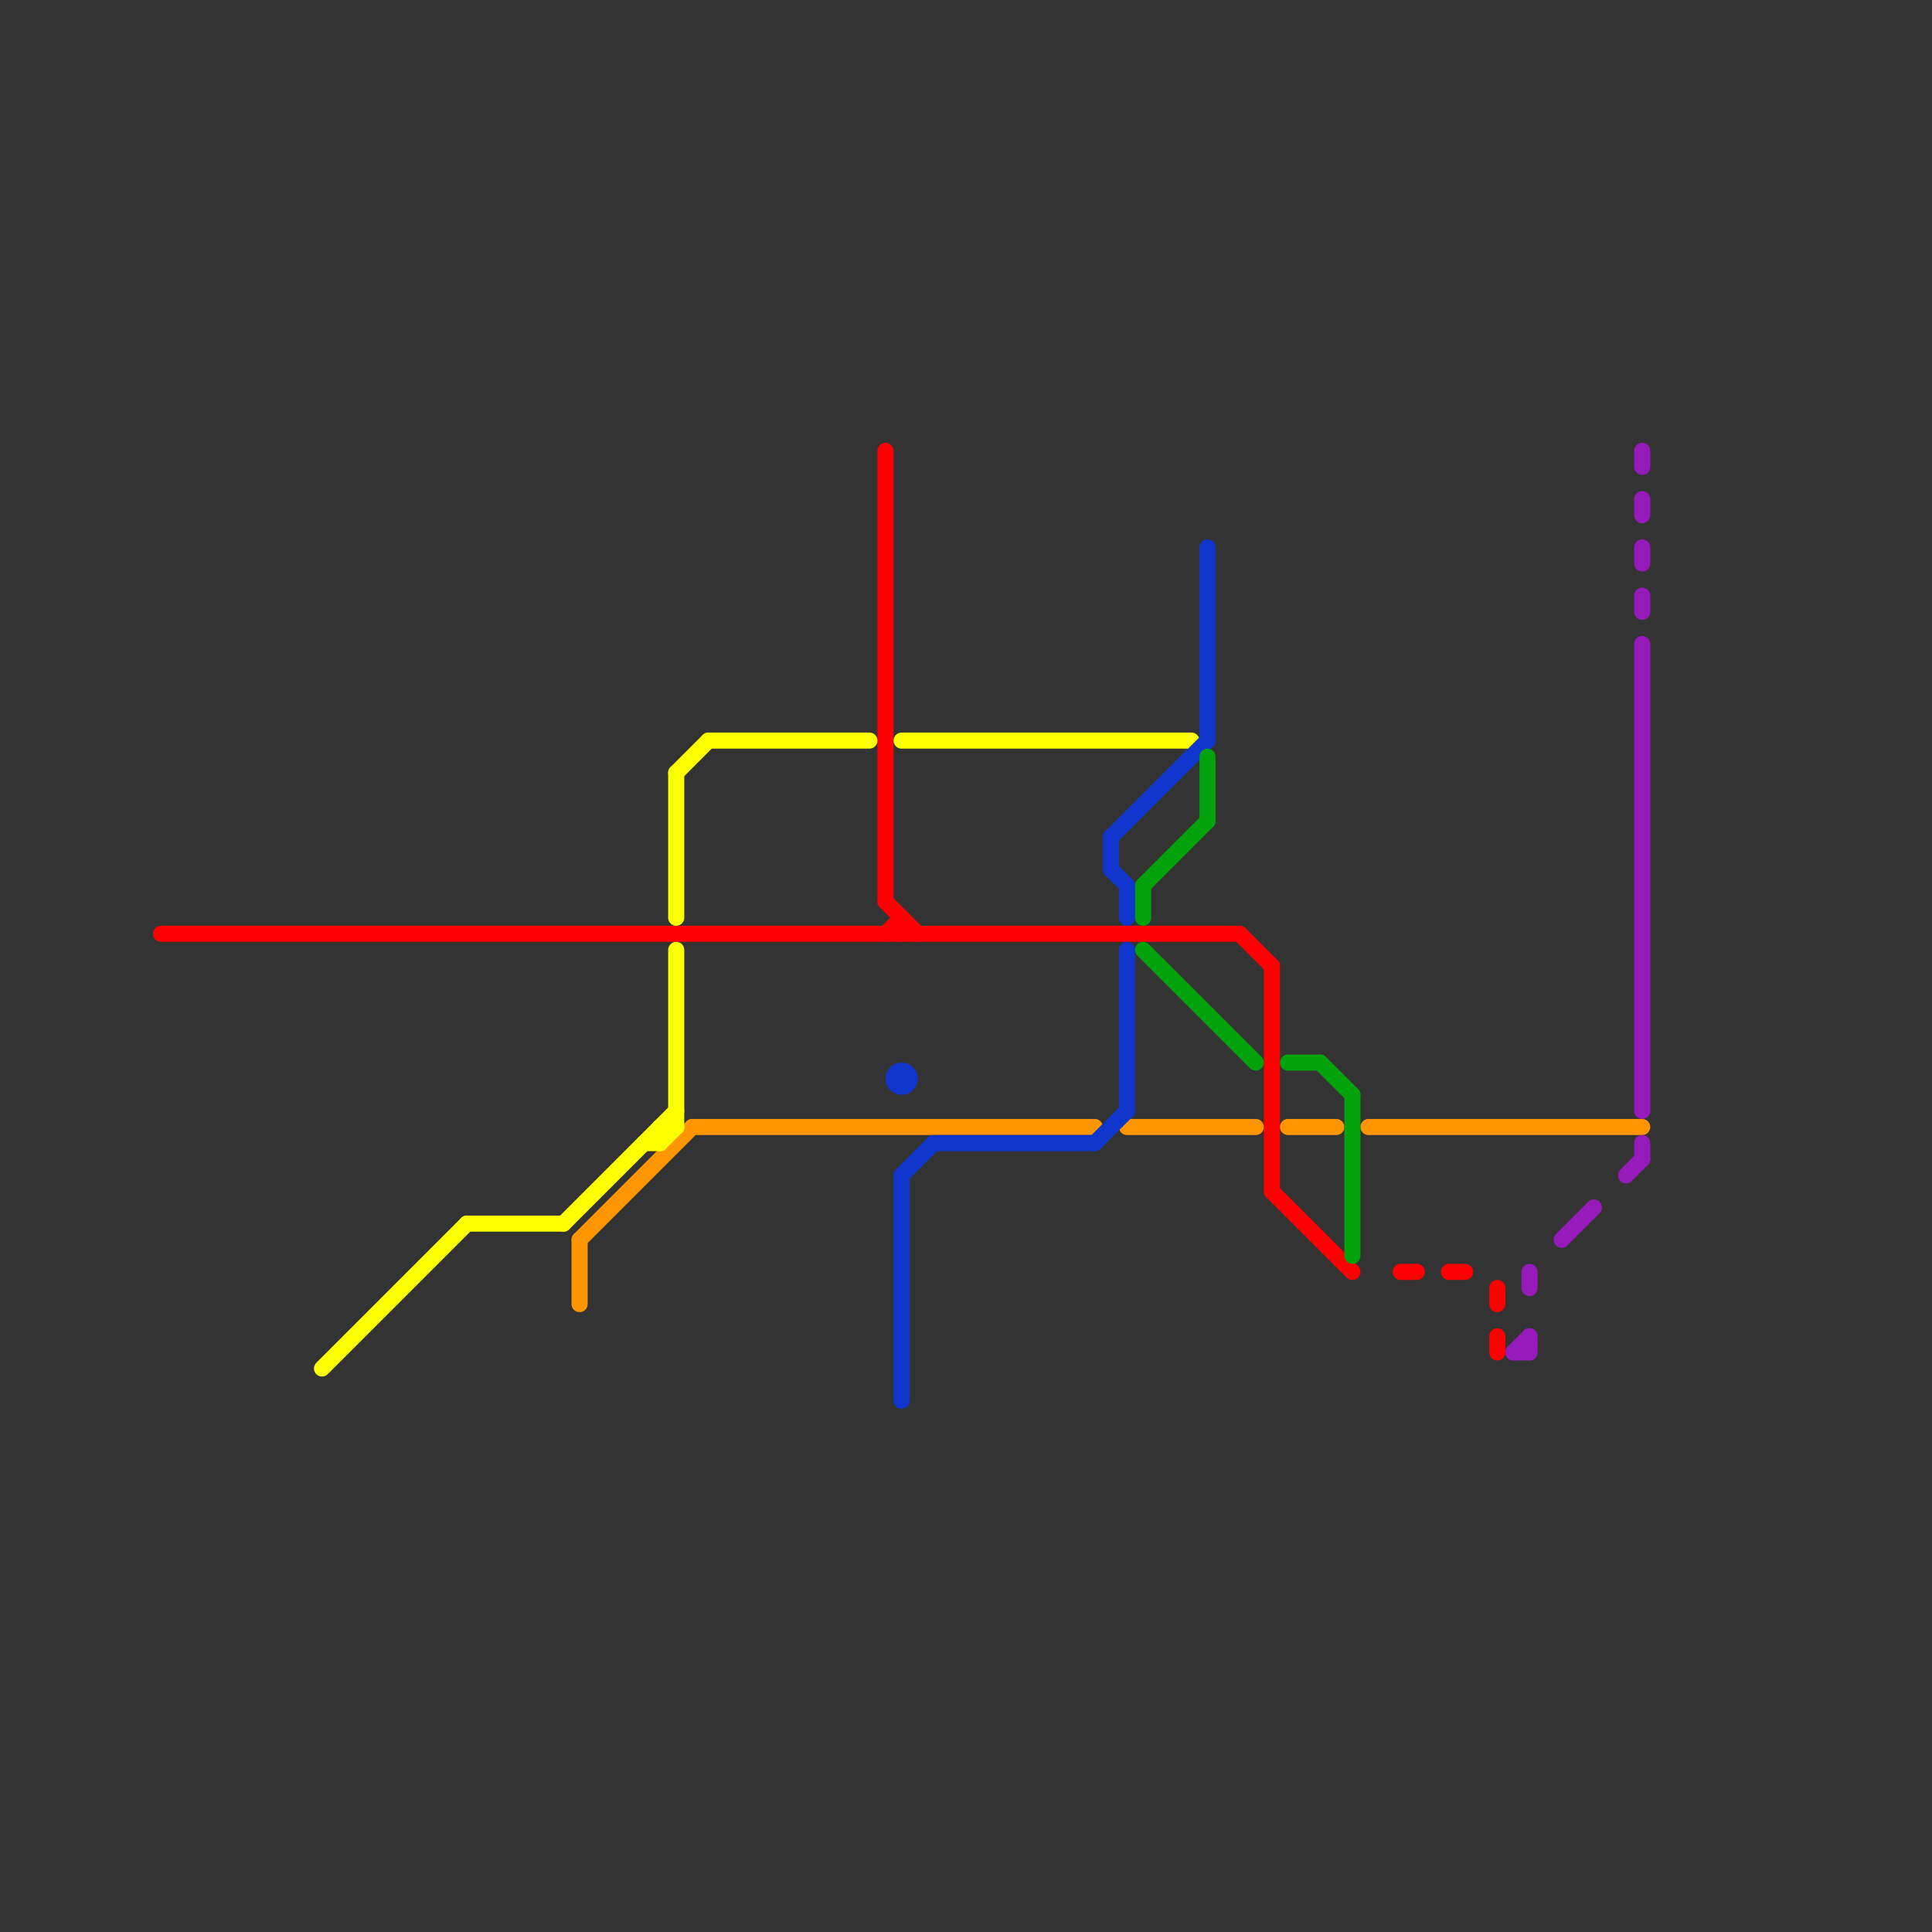 
<svg version="1.1" xmlns="http://www.w3.org/2000/svg" viewBox="0 0 120 120">
<rect x="0" y="0" width="120" height="120" fill="#333333" stroke="none"/>
<style>text { font: 1px Helvetica; font-weight: 600; white-space: pre; dominant-baseline: central; } line { stroke-width: 1; fill: none; stroke-linecap: round; stroke-linejoin: round; } .c0 { stroke: #fe0000 } .c1 { stroke: #ff9500 } .c2 { stroke: #9619b9 } .c3 { stroke: #fbff00 } .c4 { stroke: #0f35cc } .c5 { stroke: #02a20c }</style><defs><g id="wm-xf"><circle r="1.2" fill="#000"/><circle r="0.9" fill="#fff"/><circle r="0.6" fill="#000"/><circle r="0.3" fill="#fff"/></g><g id="wm"><circle r="0.6" fill="#000"/><circle r="0.3" fill="#fff"/></g></defs><line class="c0" x1="56" y1="57" x2="56" y2="58"/><line class="c0" x1="55" y1="58" x2="56" y2="57"/><line class="c0" x1="10" y1="58" x2="77" y2="58"/><line class="c0" x1="77" y1="58" x2="79" y2="60"/><line class="c0" x1="93" y1="80" x2="93" y2="81"/><line class="c0" x1="93" y1="83" x2="93" y2="84"/><line class="c0" x1="87" y1="79" x2="88" y2="79"/><line class="c0" x1="79" y1="74" x2="84" y2="79"/><line class="c0" x1="55" y1="56" x2="57" y2="58"/><line class="c0" x1="79" y1="60" x2="79" y2="74"/><line class="c0" x1="90" y1="79" x2="91" y2="79"/><line class="c0" x1="55" y1="28" x2="55" y2="56"/><line class="c1" x1="36" y1="77" x2="36" y2="81"/><line class="c1" x1="80" y1="70" x2="83" y2="70"/><line class="c1" x1="43" y1="70" x2="68" y2="70"/><line class="c1" x1="70" y1="70" x2="78" y2="70"/><line class="c1" x1="36" y1="77" x2="43" y2="70"/><line class="c1" x1="85" y1="70" x2="102" y2="70"/><line class="c2" x1="94" y1="84" x2="95" y2="84"/><line class="c2" x1="95" y1="83" x2="95" y2="84"/><line class="c2" x1="102" y1="40" x2="102" y2="69"/><line class="c2" x1="102" y1="31" x2="102" y2="32"/><line class="c2" x1="94" y1="84" x2="95" y2="83"/><line class="c2" x1="97" y1="77" x2="99" y2="75"/><line class="c2" x1="102" y1="71" x2="102" y2="72"/><line class="c2" x1="101" y1="73" x2="102" y2="72"/><line class="c2" x1="102" y1="28" x2="102" y2="29"/><line class="c2" x1="102" y1="34" x2="102" y2="35"/><line class="c2" x1="95" y1="79" x2="95" y2="80"/><line class="c2" x1="102" y1="37" x2="102" y2="38"/><line class="c3" x1="42" y1="48" x2="42" y2="57"/><line class="c3" x1="41" y1="70" x2="42" y2="70"/><line class="c3" x1="44" y1="46" x2="54" y2="46"/><line class="c3" x1="42" y1="59" x2="42" y2="70"/><line class="c3" x1="35" y1="76" x2="42" y2="69"/><line class="c3" x1="56" y1="46" x2="74" y2="46"/><line class="c3" x1="40" y1="71" x2="41" y2="71"/><line class="c3" x1="41" y1="71" x2="42" y2="70"/><line class="c3" x1="42" y1="48" x2="44" y2="46"/><line class="c3" x1="29" y1="76" x2="35" y2="76"/><line class="c3" x1="20" y1="85" x2="29" y2="76"/><line class="c3" x1="41" y1="70" x2="41" y2="71"/><line class="c4" x1="70" y1="59" x2="70" y2="69"/><line class="c4" x1="58" y1="71" x2="68" y2="71"/><line class="c4" x1="56" y1="73" x2="56" y2="87"/><line class="c4" x1="69" y1="54" x2="70" y2="55"/><line class="c4" x1="75" y1="34" x2="75" y2="46"/><line class="c4" x1="68" y1="71" x2="70" y2="69"/><line class="c4" x1="69" y1="52" x2="75" y2="46"/><line class="c4" x1="70" y1="55" x2="70" y2="57"/><line class="c4" x1="69" y1="52" x2="69" y2="54"/><line class="c4" x1="56" y1="73" x2="58" y2="71"/><circle cx="56" cy="67" r="1" fill="#0f35cc" /><line class="c5" x1="75" y1="47" x2="75" y2="51"/><line class="c5" x1="80" y1="66" x2="82" y2="66"/><line class="c5" x1="84" y1="68" x2="84" y2="78"/><line class="c5" x1="82" y1="66" x2="84" y2="68"/><line class="c5" x1="71" y1="55" x2="75" y2="51"/><line class="c5" x1="71" y1="55" x2="71" y2="57"/><line class="c5" x1="71" y1="59" x2="78" y2="66"/>
</svg>
